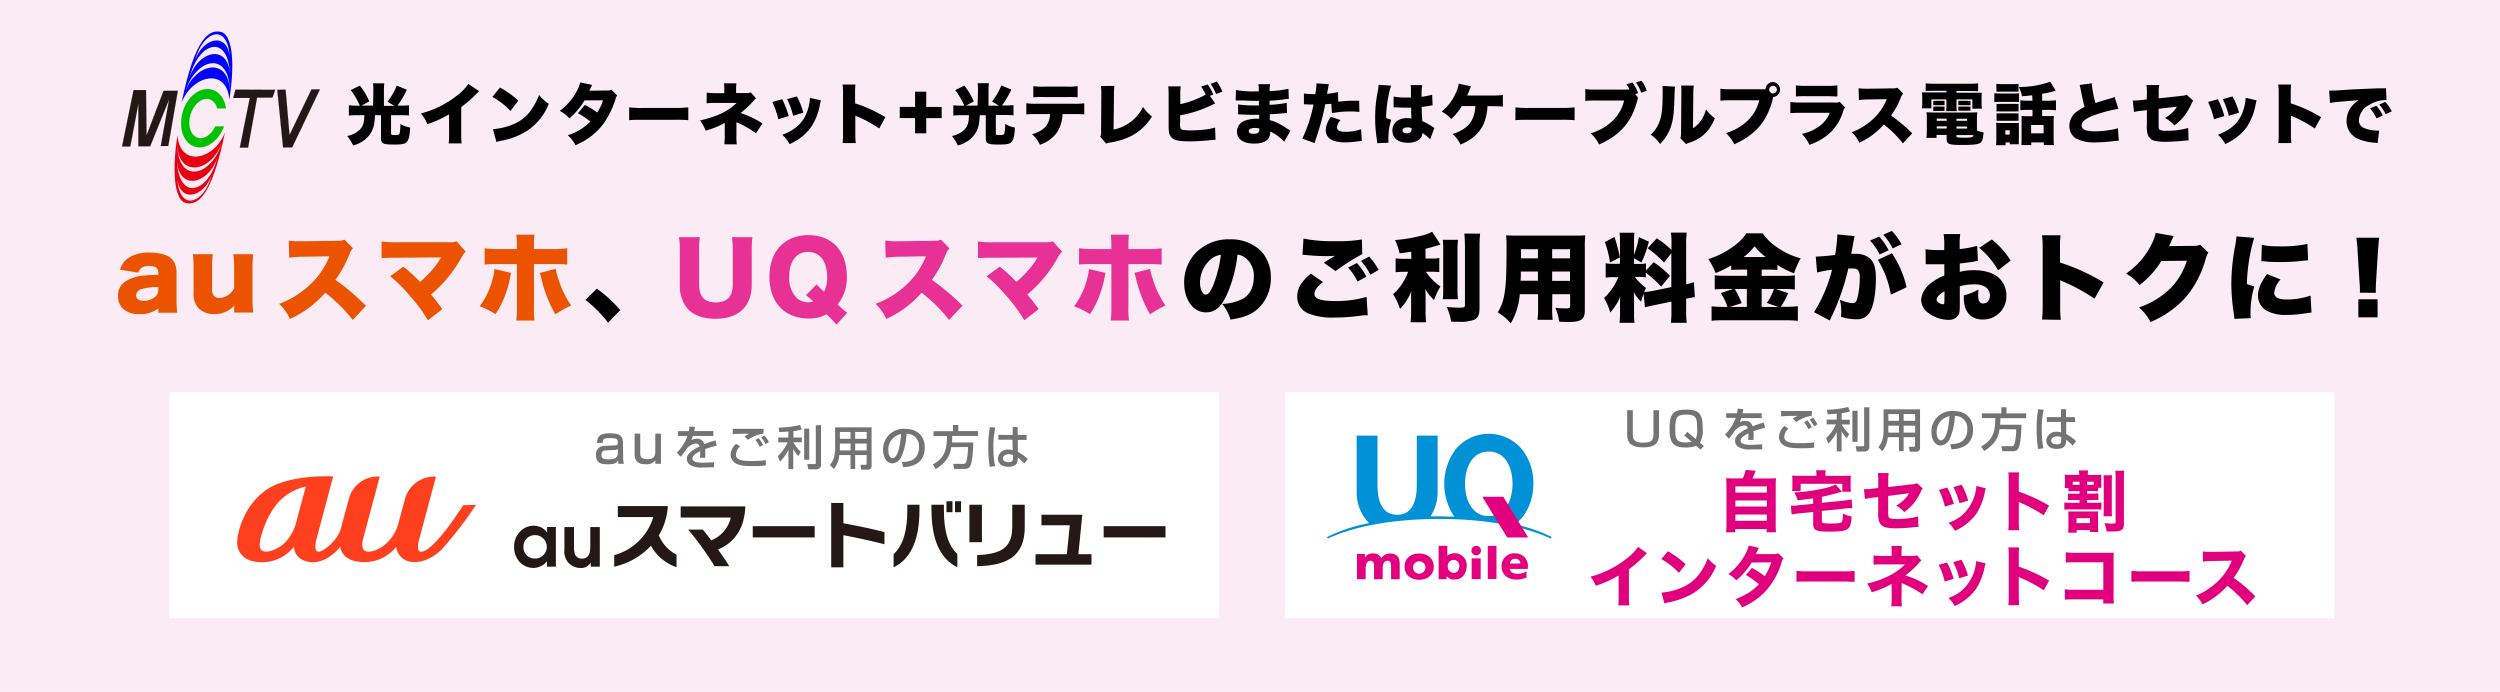 <svg xmlns="http://www.w3.org/2000/svg" viewBox="0 0 600 166.07"><defs><style>.cls-1{fill:#fbebf4;}.cls-2{fill:#fff;}.cls-3{fill:#ff401f;}.cls-4{fill:#231815;}.cls-5{fill:#737373;}.cls-6{fill:#0091d7;}.cls-7{fill:#e3007f;}.cls-8{fill:#eb5300;}.cls-9{fill:#e83194;}.cls-10{fill:#e0007e;}.cls-11{fill:blue;}.cls-12{fill:#e60012;}.cls-13{fill:#00c200;stroke:#00c200;}.cls-13,.cls-14{stroke-width:0.03px;}.cls-14{fill:#221815;stroke:#221815;}</style></defs><g id="レイヤー_1" data-name="レイヤー 1"><rect class="cls-1" width="600" height="166.07"/><rect class="cls-2" x="40.65" y="94.14" width="251.88" height="54.22"/><path class="cls-3" d="M111.19,121.24c-6.47,9.94-9.28,11.37-10.31,11.15s-.35-2.65-.35-2.65l4.1-15.36a7.31,7.31,0,0,0-7.47,5.46l-1.6,6c-1.21,4.15-4.75,6.54-7.16,6.56s-1.09-3.68-1.09-3.68l3.83-14.34a7.15,7.15,0,0,0-7.43,5.4l-1.93,7.16c-.67,2.62-4.26,5.66-5.45,5.46s-.37-3-.37-3l4-15.06s-10.47-.61-16,3.2-6.87,10.26-7,12a4.52,4.52,0,0,0,3.42,5.07,9.7,9.7,0,0,0,10.15-3.39s0,3.33,4.12,3.69c4,.34,7-3.66,7-3.66s.26,3.37,5,3.61a9.69,9.69,0,0,0,8.43-3.61,4.13,4.13,0,0,0,3.41,3.57c3.07.45,5.74-1.24,7.55-3a90.34,90.34,0,0,0,8.2-10.65ZM71,125.74a11.67,11.67,0,0,1-2.62,4.51c-1.3,1.31-4.11,2.7-5.47,1.9s.11-4.57.29-5.16,1.77-5,4.57-7.39a12.16,12.16,0,0,1,5.63-2.81S71.24,124.67,71,125.74Z"/><path class="cls-4" d="M131.26,136v-1.3h0a4.09,4.09,0,0,1-3.22,1.6,4.45,4.45,0,0,1-3.47-1.6,5.33,5.33,0,0,1-1.18-3.46,4.9,4.9,0,0,1,1.21-3.41,4.39,4.39,0,0,1,3.52-1.65,3.77,3.77,0,0,1,3.18,1.65v-1.35h2.11V136Zm-2.8-7.57a2.76,2.76,0,0,0-2.84,2.9,2.71,2.71,0,0,0,2.8,2.72,2.81,2.81,0,0,0,0-5.62"/><path class="cls-4" d="M141.78,136v-1h0a2.59,2.59,0,0,1-2.41,1.32,4,4,0,0,1-3-1.32,4.08,4.08,0,0,1-.91-3.13v-5.37h2.3v4.69a4.86,4.86,0,0,0,.27,1.94,1.78,1.78,0,0,0,1.64.94c1.72,0,2-1.54,2-2.88v-4.69h2.28V136Z"/><path class="cls-4" d="M156.21,131a17,17,0,0,1-8.8,5v-2.76a13.53,13.53,0,0,0,9.38-9.14h-8.51v-2.65h12a15.65,15.65,0,0,1-2.16,7.06,9.26,9.26,0,0,0,4.25,4.62v3a11.16,11.16,0,0,1-6.13-5.12"/><path class="cls-4" d="M172.34,131.88c1,1.43,2,2.85,2.67,4h-3.53a71.45,71.45,0,0,0-6.31-8.77h3.51c.63.74,1.32,1.63,2,2.57a7.71,7.71,0,0,0,4.71-5.47H163.36v-2.67h15.51v.22c-.29,5.5-2.91,8.59-6.53,10.11"/><rect class="cls-4" x="180.66" y="126.28" width="14.86" height="2.7"/><path class="cls-4" d="M202.41,128.44v7.72h-2.92V120.7h2.92v4.89c3.3.6,7,1.35,9.86,2.12v2.92c-3.05-.8-6.87-1.62-9.86-2.19"/><path class="cls-4" d="M214.47,136.12V133c2.56-2.38,3.28-6.24,3.28-10.58v-1.28h2.92v1.24c0,7.62-2.31,11.88-6.2,13.77m9.07-13.75v-1.26h3v1.32c0,4.3.7,8.14,3.22,10.5v3.19c-3.89-1.93-6.2-6.24-6.2-13.75m3.59-2.09h1.44v2.61h-1.44Zm2.05,0h1.45v2.61h-1.45Z"/><path class="cls-4" d="M232.66,121.13h3v9h-3Zm1.85,14.76v-2.64c5.53-.32,8.43-1.54,8.43-6.79v-5.33h3v5.35c0,6.85-4,9.26-11.42,9.41"/><polygon class="cls-4" points="248.53 135.52 248.53 133 256.04 133 256.75 126.07 249.95 126.07 249.95 123.53 259.75 123.53 258.81 133 261.95 133 261.95 135.52 248.53 135.52"/><rect class="cls-4" x="264.88" y="126.28" width="14.84" height="2.7"/><path class="cls-5" d="M149.56,109.77a4.74,4.74,0,0,0,.18,1.55h-1.3a3.25,3.25,0,0,1-.11-.82c-.39.69-.89.92-2.52.92-1.4,0-2.76-.21-2.76-2.14a2,2,0,0,1,2-2.27l2.56-.13c.34,0,.66,0,.66-.72,0-.88-.41-1-1.85-1s-1.78.16-1.78,1.14h-1.34c0-2,1.38-2.31,3-2.31,2.21,0,3.21.43,3.21,2.37Zm-1.28-2.06a.85.85,0,0,1-.68.28l-2.09.1c-1.14,0-1.15.66-1.15,1.15,0,.92.72,1,1.73,1,1.2,0,2.19-.21,2.19-1.55Z"/><path class="cls-5" d="M157.29,111.32l0-.84a2.61,2.61,0,0,1-2.28.94c-1.63,0-2.7-.57-2.7-2.44v-4.92h1.35v4.67c0,.59,0,1.47,1.75,1.47.9,0,1.86-.23,1.86-1.8v-4.34h1.36v7.26Z"/><path class="cls-5" d="M166.79,102.46a8.09,8.09,0,0,1-.18,1h4.6v1.16h-4.92a5,5,0,0,1-.39,1,2.88,2.88,0,0,1,1.31-.32,1.68,1.68,0,0,1,1.81,1.31,21.29,21.29,0,0,1,2.71-.91l.28,1.27a21.68,21.68,0,0,0-2.77.81,16,16,0,0,1,0,2.1H168a5.19,5.19,0,0,0,.05-.84c0-.32,0-.55,0-.75-.51.25-1.87.91-1.87,1.75s1.28,1,2.36,1c.15,0,1.29,0,2.83-.12v1.22c-.85,0-1.8.05-2.65.05a5.11,5.11,0,0,1-3.17-.64,1.85,1.85,0,0,1-.71-1.42c0-1.16,1.12-2,3.06-3a.82.82,0,0,0-.88-.68,3.35,3.35,0,0,0-2.35,1.41,16.63,16.63,0,0,1-1.31,1.77l-.92-1a10.27,10.27,0,0,0,2.55-4h-2.27v-1.16h2.59a6.45,6.45,0,0,0,.15-1.11Z"/><path class="cls-5" d="M177.63,107.15a2.76,2.76,0,0,0-1,2c0,1.47,2.17,1.49,3.86,1.49a24.41,24.41,0,0,0,3.31-.2l0,1.26a18.87,18.87,0,0,1-2.93.16c-2.23,0-3.18-.1-4.14-.57a2.45,2.45,0,0,1-1.38-2.12,3.84,3.84,0,0,1,1.32-2.67Zm5.6-3.12a9.76,9.76,0,0,0-3.73,1.52l-.82-.8a6.52,6.52,0,0,1,1.18-.66c-2.33,0-3.3.06-4,.1v-1.27h7.39Zm-.87,3.24a9.44,9.44,0,0,0-1.05-1.68l.77-.46a9.83,9.83,0,0,1,1.08,1.66Zm1.39-.68a9.45,9.45,0,0,0-1.06-1.6l.79-.47a7.57,7.57,0,0,1,1.06,1.59Z"/><path class="cls-5" d="M189.22,103.56c-.62.06-1.22.09-2.18.14l-.16-1.07A24.54,24.54,0,0,0,192,102l.43,1.06a10.83,10.83,0,0,1-2,.42V105h2v1.14H190.4a10.56,10.56,0,0,0,1.8,2.31l-.61,1a7.94,7.94,0,0,1-1.21-1.7v4.85h-1.16V108a11.22,11.22,0,0,1-2,2.79l-.54-1.3a10.74,10.74,0,0,0,2.35-3.33h-2.24V105h2.41Zm5-.7v7.47H193v-7.47Zm2.83-.84v9.5a1.1,1.1,0,0,1-1.21,1.12H194l-.25-1.26h1.69c.29,0,.35-.08.35-.31v-9Z"/><path class="cls-5" d="M208,109.21h-2.76v3.34h-1.12v-3.34h-2.68a6,6,0,0,1-1.34,3.36l-.92-1a4.5,4.5,0,0,0,.81-1.29,7,7,0,0,0,.44-2.33v-5.39h8.75v9.16a.88.88,0,0,1-1,1h-1.5l-.14-1.17h1.16a.23.23,0,0,0,.27-.26Zm-6.43-2.77v1.29c0,.07,0,.33,0,.37h2.56v-1.66Zm0-2.78v1.65h2.55v-1.65Zm3.67,0v1.65H208v-1.65Zm0,2.78v1.66H208v-1.66Z"/><path class="cls-5" d="M216.46,110.9c1.34-.05,4.1-.18,4.1-3.68a2.92,2.92,0,0,0-3-3.12,14.84,14.84,0,0,1-1.23,5.51,2.66,2.66,0,0,1-2.17,1.6c-1.48,0-2.22-1.7-2.22-3.28a4.91,4.91,0,0,1,5.27-5c3.75,0,4.73,2.57,4.73,4.43,0,4.48-4,4.69-5.18,4.75Zm-3.26-2.8c0,1.22.47,1.86,1,1.86,1.51,0,1.95-4.22,2.06-5.8A3.8,3.8,0,0,0,213.2,108.1Z"/><path class="cls-5" d="M228.29,107.32c-.22,1.39-.57,3.29-3.7,5.25l-.72-1.09c2.59-1.47,3.38-3.06,3.41-6.83h-3.23v-1.16h4.67V102H230v1.46h4.72v1.16h-6.19c0,.39,0,.84-.06,1.57h5.11c0,1.06-.11,4.28-.66,5.51-.29.62-.61.84-1.46.84H229l-.23-1.21h2.46c.21,0,.5,0,.7-.6a13.91,13.91,0,0,0,.39-3.44Z"/><path class="cls-5" d="M238.88,102.64a20.06,20.06,0,0,0-.46,4.72,23.56,23.56,0,0,0,.39,4.51l-1.27.17a29.41,29.41,0,0,1-.35-4.78,25.38,25.38,0,0,1,.38-4.77Zm4.16,1.75v-1.9h1.2v1.9h2.15v1.17h-2.11l0,2.9a10.37,10.37,0,0,1,2.38,1.7l-.83,1.08a11.25,11.25,0,0,0-1.56-1.43c0,.91-.07,2.21-2.24,2.21-2.43,0-2.53-1.69-2.53-2a2.3,2.3,0,0,1,2.54-2.11,3.91,3.91,0,0,1,1,.13l-.05-2.5h-3.38v-1.17Zm.08,4.82a2.29,2.29,0,0,0-1-.2c-.86,0-1.42.41-1.42,1,0,.18.08.91,1.31.91,1.06,0,1.09-.46,1.09-.94Z"/><rect class="cls-2" x="308.39" y="94.14" width="251.88" height="54.22"/><path class="cls-5" d="M391.87,98.44v5.8c0,1.29.4,2,2.49,2s2.47-.69,2.47-2v-5.8h1.33v5.94c0,1.88-.91,3-3.83,3-2.75,0-3.8-1.06-3.8-3V98.44Z"/><path class="cls-5" d="M407.1,107a7,7,0,0,1-2.64.4c-3.31,0-3.76-1.69-3.76-4.56,0-3.82,1.07-4.53,4.13-4.53,3.25,0,3.83,1.44,3.82,4.53a5.91,5.91,0,0,1-.66,3.4l.93.81-.79.85Zm-2.88-2.5.75-.84,2,1.7a5.24,5.24,0,0,0,.34-2.45c0-2.36-.1-3.4-2.5-3.4s-2.75.61-2.75,3.33c0,2.23.09,3.34,2.45,3.34a8.35,8.35,0,0,0,1.49-.14Z"/><path class="cls-5" d="M418.39,98.18a8.09,8.09,0,0,1-.18,1h4.6v1.16h-4.92a6.33,6.33,0,0,1-.39,1,2.76,2.76,0,0,1,1.31-.33,1.69,1.69,0,0,1,1.81,1.31,20.78,20.78,0,0,1,2.71-.91l.28,1.27a21.68,21.68,0,0,0-2.77.81,16,16,0,0,1,0,2.1h-1.27a5.19,5.19,0,0,0,.05-.84c0-.32,0-.55,0-.75-.51.25-1.87.91-1.87,1.75s1.28,1,2.36,1c.15,0,1.29,0,2.82-.12v1.22c-.84,0-1.79,0-2.64,0a5.11,5.11,0,0,1-3.17-.64,1.85,1.85,0,0,1-.71-1.42c0-1.16,1.12-2,3.06-3a.82.82,0,0,0-.88-.68,3.35,3.35,0,0,0-2.35,1.41,16.63,16.63,0,0,1-1.31,1.77l-.93-1a10.29,10.29,0,0,0,2.56-4h-2.27V99.18h2.59a7.64,7.64,0,0,0,.15-1.11Z"/><path class="cls-5" d="M429.23,102.87a2.76,2.76,0,0,0-1,2c0,1.47,2.17,1.49,3.86,1.49a24.41,24.41,0,0,0,3.31-.2l0,1.26a18.87,18.87,0,0,1-2.93.16c-2.23,0-3.19-.1-4.15-.57a2.44,2.44,0,0,1-1.37-2.12,3.84,3.84,0,0,1,1.32-2.67Zm5.6-3.12a9.8,9.8,0,0,0-3.74,1.52l-.81-.8a6.52,6.52,0,0,1,1.18-.66c-2.33,0-3.3.06-4,.11V98.64h7.39ZM434,103a9.39,9.39,0,0,0-1-1.67l.77-.47a9,9,0,0,1,1.07,1.66Zm1.39-.68a9.45,9.45,0,0,0-1.06-1.6l.79-.47a7.57,7.57,0,0,1,1.06,1.59Z"/><path class="cls-5" d="M440.82,99.28c-.63.06-1.22.09-2.18.14l-.16-1.07a24.54,24.54,0,0,0,5.09-.67l.43,1.06a10.83,10.83,0,0,1-2,.42v1.57h1.95v1.14H442a10.25,10.25,0,0,0,1.8,2.31l-.61,1a7.94,7.94,0,0,1-1.21-1.7v4.85h-1.16v-4.65a11.22,11.22,0,0,1-2,2.79l-.54-1.3a10.74,10.74,0,0,0,2.35-3.33h-2.24v-1.14h2.41Zm5-.7v7.47h-1.24V98.58Zm2.82-.84v9.5a1.09,1.09,0,0,1-1.2,1.12h-1.83l-.25-1.26h1.69c.28,0,.35-.08.35-.31V97.74Z"/><path class="cls-5" d="M459.63,104.93h-2.76v3.34h-1.12v-3.34h-2.68a6,6,0,0,1-1.34,3.36l-.92-1a4.5,4.5,0,0,0,.81-1.29,7.3,7.3,0,0,0,.44-2.33V98.24h8.75v9.16a.88.88,0,0,1-1,1h-1.5l-.14-1.17h1.16a.23.23,0,0,0,.27-.26Zm-6.43-2.77v1.29c0,.07,0,.33,0,.37h2.56v-1.66Zm0-2.78V101h2.55V99.38Zm3.67,0V101h2.76V99.38Zm0,2.78v1.66h2.76v-1.66Z"/><path class="cls-5" d="M468.06,106.62c1.34-.05,4.1-.18,4.1-3.68a2.92,2.92,0,0,0-3-3.12,14.93,14.93,0,0,1-1.23,5.52,2.65,2.65,0,0,1-2.17,1.59c-1.48,0-2.22-1.7-2.22-3.28a4.91,4.91,0,0,1,5.27-5c3.75,0,4.73,2.57,4.73,4.43,0,4.48-4,4.69-5.18,4.75Zm-3.26-2.8c0,1.22.47,1.87,1,1.87,1.52,0,2-4.23,2.07-5.81A3.8,3.8,0,0,0,464.8,103.82Z"/><path class="cls-5" d="M479.89,103c-.23,1.39-.57,3.29-3.7,5.25l-.73-1.09c2.6-1.47,3.39-3.06,3.41-6.83h-3.22V99.21h4.67V97.75h1.24v1.46h4.72v1.16h-6.19c0,.39,0,.84-.06,1.57h5.11c0,1.06-.11,4.28-.66,5.51-.29.62-.61.84-1.46.84h-2.45l-.23-1.2h2.46c.21,0,.5,0,.7-.61a13.91,13.91,0,0,0,.39-3.44Z"/><path class="cls-5" d="M490.48,98.36a20.06,20.06,0,0,0-.46,4.72,23.56,23.56,0,0,0,.39,4.51l-1.27.17a29.41,29.41,0,0,1-.35-4.78,25.38,25.38,0,0,1,.38-4.77Zm4.16,1.75v-1.9h1.2v1.9H498v1.17h-2.11l0,2.9a10.07,10.07,0,0,1,2.37,1.7l-.82,1.08a11.25,11.25,0,0,0-1.56-1.43c0,.91-.07,2.21-2.25,2.21-2.42,0-2.52-1.69-2.52-2a2.3,2.3,0,0,1,2.54-2.11,3.91,3.91,0,0,1,1,.13l-.05-2.5h-3.38v-1.17Zm.07,4.82a2.2,2.2,0,0,0-1-.2c-.87,0-1.42.41-1.42,1,0,.18.08.91,1.31.91,1.06,0,1.08-.46,1.08-.94Z"/><path class="cls-6" d="M372.33,128.84a37.33,37.33,0,0,0-8.76-3c2.61-1.85,4.44-5.5,4.44-9.74a13,13,0,0,0-2.85-8.4,10.38,10.38,0,0,0-15.7,0,13.94,13.94,0,0,0-.41,16.3c-1.19,0-2.31-.08-3.57-.08-.75,0-1.41,0-2.14,0a10.81,10.81,0,0,0,1.69-6V104.55h-5V116.3c0,4.81-1.59,7.25-4.71,7.25s-4.72-2.44-4.72-7.25V104.55h-5V118a10.5,10.5,0,0,0,2.7,7.24,3,3,0,0,0,.31.31,37.85,37.85,0,0,0-10.05,3.31c-.07,0-.08.14,0,.24s.14.15.21.12c6.07-2.82,15.19-4.67,26.67-4.67s20.59,1.85,26.66,4.67c.07,0,.16,0,.21-.12s0-.2,0-.24m-15-5c-4.21,0-5.7-4.17-5.7-7.74s1.49-7.74,5.7-7.74,5.7,4.17,5.7,7.74-1.49,7.74-5.7,7.74"/><polygon class="cls-7" points="366.77 128.99 361.73 128.99 355.76 119.24 360.8 119.24 366.77 128.99"/><path class="cls-7" d="M364.72,136.55h1.92a3,3,0,0,0,.06-.61,3,3,0,0,0-3.09-3.14h0a3,3,0,0,0-3.22,3.14c0,2,1.52,3.15,3.5,3.15a6.09,6.09,0,0,0,2.47-.48v-1.5a4.12,4.12,0,0,1-2.1.6c-1,0-1.78-.33-1.89-1.16h2.35Zm-2.34-1.3a1.19,1.19,0,0,1,1.25-1.14,1.13,1.13,0,0,1,1.25,1.14Z"/><path class="cls-7" d="M337.1,136c0-2,1.51-3.15,3.5-3.15s3.5,1.15,3.5,3.15-1.52,3.14-3.5,3.14-3.5-1.15-3.5-3.14m5,0a1.49,1.49,0,1,0-1.47,1.69,1.53,1.53,0,0,0,1.47-1.69"/><rect class="cls-7" x="357.07" y="131.01" width="2.08" height="7.94"/><path class="cls-7" d="M354.28,131a1.14,1.14,0,1,1-1.13,1.13,1.14,1.14,0,0,1,1.13-1.13m-1.08,8h2.16v-5H353.2Z"/><path class="cls-7" d="M345.27,131h2.09v2.38h0a2.77,2.77,0,0,1,1.84-.61,2.87,2.87,0,0,1,2.81,3.05c0,1.78-1,3.26-2.92,3.26a2,2,0,0,1-1.9-.89h0V139h-1.92Zm3.59,3.38a1.43,1.43,0,0,0-1.39,1.57,1.46,1.46,0,0,0,1.39,1.54c.85,0,1.37-.66,1.37-1.62a1.37,1.37,0,0,0-1.37-1.49"/><path class="cls-7" d="M325.68,132.94h1.9v.9h0a2,2,0,0,1,2-1A1.9,1.9,0,0,1,331.5,134a2.37,2.37,0,0,1,2.14-1.15c1.73,0,2.29,1,2.29,2.61V139h-2.07v-3.23c0-.68-.25-1.19-.83-1.19-.74,0-1.18.59-1.18,1.88V139h-2.08v-3.23c0-.68-.24-1.19-.83-1.19-.74,0-1.18.59-1.18,1.88V139h-2.08Z"/></g><g id="レイヤー_2" data-name="レイヤー 2"><path class="cls-8" d="M38,65.44c0-1.11-.67-1.61-2.19-1.61s-2.25.48-2.6,1.61l-4.39-.72a5,5,0,0,1,1.93-2.78A8.89,8.89,0,0,1,36,60.63a10,10,0,0,1,4.25.8c1.47.81,2.12,2.07,2.12,4.14v6.21a25.85,25.85,0,0,0,.16,3.27H38V74a6.68,6.68,0,0,1-4.46,1.38,5.58,5.58,0,0,1-4-1.27A4.11,4.11,0,0,1,28.33,71,3.88,3.88,0,0,1,30,67.62a9.52,9.52,0,0,1,4.78-1.49C35.69,66,36.38,66,38,66Zm0,3.47a13.39,13.39,0,0,0-4,.46,1.69,1.69,0,0,0-1.33,1.52c0,.82.69,1.31,1.88,1.31a4.26,4.26,0,0,0,2.6-.88A2.31,2.31,0,0,0,38,69.55Z"/><path class="cls-8" d="M60.78,61a27.06,27.06,0,0,0-.18,3.45v7.11A23.62,23.62,0,0,0,60.78,75H56.21V74c0-.12,0-.46,0-.63a6.28,6.28,0,0,1-4.78,2,5,5,0,0,1-3.66-1.29,4.94,4.94,0,0,1-1.31-3.86V64.47A30.78,30.78,0,0,0,46.3,61h4.78a25.71,25.71,0,0,0-.18,3.45v4.71a2.67,2.67,0,0,0,.36,1.73,1.81,1.81,0,0,0,1.5.64,4.33,4.33,0,0,0,3.45-2.37V64.47A27.51,27.51,0,0,0,56,61Z"/><path class="cls-8" d="M84.66,76.78a37.09,37.09,0,0,0-6.6-6.53,24.75,24.75,0,0,1-8.47,6.3A11.84,11.84,0,0,0,67,72.92a21.66,21.66,0,0,0,7.45-4.64,18.51,18.51,0,0,0,4.62-6.77l-6,.1a25.93,25.93,0,0,0-3.65.23l-.12-4.1a16.4,16.4,0,0,0,2.42.16l1.28,0,7.87-.11a4.31,4.31,0,0,0,1.84-.26l2,2.07a3.85,3.85,0,0,0-.83,1.36,27.3,27.3,0,0,1-3.38,6.21,53.32,53.32,0,0,1,7.32,6.23Z"/><path class="cls-8" d="M95.31,61.86c-1.91,0-2.72,0-3.73.11v-4a28.78,28.78,0,0,0,3.8.18l12.6,0a4.46,4.46,0,0,0,1.59-.23l2.2,2.48a5.77,5.77,0,0,0-1.06,1.47,30.71,30.71,0,0,1-7.28,8.81c1,1.17,1.63,2,2.73,3.5l-3.45,2.69a38.86,38.86,0,0,0-4.44-6,34.5,34.5,0,0,0-4.62-4.57L96.8,64a34.28,34.28,0,0,1,4,3.66A25.5,25.5,0,0,0,104.37,64a16.52,16.52,0,0,0,1.47-2.23Z"/><path class="cls-8" d="M122.65,65.49c-.06.28-.18.88-.36,1.82a27.44,27.44,0,0,1-1.38,4.39,20.66,20.66,0,0,1-2,3.7,17.55,17.55,0,0,0-3.8-1.88,18.58,18.58,0,0,0,3.09-6.46,12.62,12.62,0,0,0,.48-2.49Zm1.41-6.62a18,18,0,0,0-.14-2.55h4.35a26,26,0,0,0-.12,2.6v.85h4.37a23.34,23.34,0,0,0,3.61-.19v3.91a34.56,34.56,0,0,0-3.54-.11h-4.44V73.52a22.61,22.61,0,0,0,.14,3.4H123.9a23.15,23.15,0,0,0,.16-3.45V63.38h-4.28a29.54,29.54,0,0,0-3.47.11V59.58a22.51,22.51,0,0,0,3.49.19h4.26Zm9.29,5.66a23.53,23.53,0,0,0,.85,3,22.5,22.5,0,0,0,2.87,5.79,28.87,28.87,0,0,0-3.79,2.12,31.8,31.8,0,0,1-3.4-8.81,8.43,8.43,0,0,0-.35-1.13Z"/><path d="M143.24,69.29a29.1,29.1,0,0,1,5.61,5.15l-2.92,3a29.56,29.56,0,0,0-5.43-5.47Z"/><path class="cls-9" d="M180.59,56.92a22.54,22.54,0,0,0-.18,3.47V68.3c0,5.24-3.16,8.21-8.7,8.21-2.85,0-5.17-.81-6.55-2.26a8.45,8.45,0,0,1-2-6V60.39a22,22,0,0,0-.19-3.47h5a21.2,21.2,0,0,0-.18,3.47V68.3c0,2.9,1.31,4.28,4,4.28s4.07-1.38,4.07-4.28V60.39a22.14,22.14,0,0,0-.19-3.47Z"/><path class="cls-9" d="M200.76,77.91a28.68,28.68,0,0,0-2.41-2.48,8.3,8.3,0,0,1-4.35,1c-5.7,0-9.34-3.9-9.34-10s3.66-10,9.36-10,9.22,3.86,9.22,9.91a10.1,10.1,0,0,1-2.2,6.72l.82.8c.49.44,1,.85,1.47,1.22ZM196,68.25A17.92,17.92,0,0,0,197.77,70a6.9,6.9,0,0,0,.74-3.54c0-3.75-1.73-6-4.56-6s-4.53,2.25-4.53,5.91a6.93,6.93,0,0,0,1.64,5A4,4,0,0,0,194,72.55a3.47,3.47,0,0,0,1.2-.2c-.71-.65-1.13-1-1.77-1.52Z"/><path class="cls-9" d="M227.78,76.78a36.76,36.76,0,0,0-6.6-6.53,24.7,24.7,0,0,1-8.46,6.3,12,12,0,0,0-2.57-3.63,21.75,21.75,0,0,0,7.45-4.64,18.51,18.51,0,0,0,4.62-6.77l-6,.1a26.11,26.11,0,0,0-3.66.23l-.11-4.1a16.35,16.35,0,0,0,2.41.16l1.29,0,7.87-.11a4.34,4.34,0,0,0,1.84-.26l2,2.07a3.71,3.71,0,0,0-.83,1.36,27.3,27.3,0,0,1-3.38,6.21A53.33,53.33,0,0,1,231,73.38Z"/><path class="cls-9" d="M238.44,61.86c-1.91,0-2.72,0-3.73.11v-4a28.71,28.71,0,0,0,3.79.18l12.61,0a4.36,4.36,0,0,0,1.58-.23l2.21,2.48a5.53,5.53,0,0,0-1.06,1.47,30.74,30.74,0,0,1-7.29,8.81c1,1.17,1.64,2,2.74,3.5l-3.45,2.69a38.86,38.86,0,0,0-4.44-6,34.5,34.5,0,0,0-4.62-4.57L239.93,64a34.28,34.28,0,0,1,4,3.66A25.5,25.5,0,0,0,247.5,64,16.52,16.52,0,0,0,249,61.81Z"/><path class="cls-9" d="M265.32,65.49c-.07.28-.18.88-.36,1.82a27.44,27.44,0,0,1-1.38,4.39,20.66,20.66,0,0,1-2,3.7,17.55,17.55,0,0,0-3.8-1.88,18.58,18.58,0,0,0,3.09-6.46,12.62,12.62,0,0,0,.48-2.49Zm1.41-6.62a18,18,0,0,0-.14-2.55h4.34c-.06.69-.11,1.56-.11,2.6v.85h4.37a23.34,23.34,0,0,0,3.61-.19v3.91a34.56,34.56,0,0,0-3.54-.11h-4.44V73.52a22.61,22.61,0,0,0,.14,3.4h-4.39a23.15,23.15,0,0,0,.16-3.45V63.38h-4.28a29.54,29.54,0,0,0-3.47.11V59.58a22.51,22.51,0,0,0,3.49.19h4.26ZM276,64.53a23.53,23.53,0,0,0,.85,3,22.18,22.18,0,0,0,2.87,5.79A28.87,28.87,0,0,0,276,75.43a32.12,32.12,0,0,1-3.41-8.81,7.44,7.44,0,0,0-.34-1.13Z"/><path d="M294.44,70.74c-1.33,2.94-2.87,4.23-5,4.23-3.08,0-5.24-3-5.24-7.15a10.21,10.21,0,0,1,2.65-7,11,11,0,0,1,8.32-3.38,10.29,10.29,0,0,1,7.5,2.83A9.13,9.13,0,0,1,305,66.64a9.9,9.9,0,0,1-3.06,7.43c-1.56,1.4-3.38,2.14-6.6,2.64a11.43,11.43,0,0,0-2-3.77,12.06,12.06,0,0,0,4.83-1.17c1.77-.94,2.75-2.87,2.75-5.33a5.38,5.38,0,0,0-2-4.53A3.87,3.87,0,0,0,297,61.1,32.44,32.44,0,0,1,294.44,70.74Zm-3.95-8.42A7.44,7.44,0,0,0,288,67.79c0,1.63.62,2.92,1.42,2.92.58,0,1.18-.8,1.87-2.55a30,30,0,0,0,1.72-7A4.52,4.52,0,0,0,290.49,62.32Z"/><path d="M317.53,67.7c-1.35,1-2.07,2-2.07,2.83,0,1.19,1.5,1.72,5,1.72a25.4,25.4,0,0,0,7.52-1l.28,4.41c-.44,0-.58,0-.92,0l-.71.09-.65.09a44.52,44.52,0,0,1-5.72.37,15.44,15.44,0,0,1-5.84-.83,4.31,4.31,0,0,1-3.09-4.16c0-2,1-3.73,3.29-5.54Zm-4.69-10.44a35.28,35.28,0,0,0,7.61.62,34.26,34.26,0,0,0,6.4-.41l.09,3.52a49.57,49.57,0,0,0-6.4,4.07l-2.82-2,1.12-.73.76-.46.35-.21.23-.12.27-.16a16.67,16.67,0,0,1-1.88.09,49,49,0,0,1-5.18-.27l-.8-.07Zm12.81,5.86a14.88,14.88,0,0,1,2.28,3.29l-2.12,1.15a14.37,14.37,0,0,0-2.28-3.35Zm2.94-1.54a16.12,16.12,0,0,1,2.3,3.2l-2,1.13a15.91,15.91,0,0,0-2.26-3.29Z"/><path d="M338.67,60.41c-1.17.18-1.61.25-2.78.39a15.93,15.93,0,0,0-1.06-3.19,35.5,35.5,0,0,0,6.09-1,9.55,9.55,0,0,0,2.79-1l2,3.06-.53.18c-.9.3-2.07.62-3.06.85v2.35h1.43a10.59,10.59,0,0,0,1.88-.12v3.38a15.67,15.67,0,0,0-1.95-.09h-1.24a12.48,12.48,0,0,0,3.47,3.54A18.24,18.24,0,0,0,344.17,72a10.45,10.45,0,0,1-2.1-2.64c.05.53.07,1.15.07,1.88v3.11a22,22,0,0,0,.14,3h-3.75a25.1,25.1,0,0,0,.14-3V71.66a16.21,16.21,0,0,1,.05-1.8A12,12,0,0,1,336,74.12a16.05,16.05,0,0,0-1.66-3.52,10.63,10.63,0,0,0,2.19-2.55,12.76,12.76,0,0,0,1.42-2.81h-1a13,13,0,0,0-2,.11V62a13.35,13.35,0,0,0,2.09.12h1.7Zm11.25-2.85a23,23,0,0,0-.12,2.94V69a20.16,20.16,0,0,0,.12,2.81h-3.66a18.82,18.82,0,0,0,.11-2.72V60.5c0-1.35,0-2.11-.11-2.94Zm5.31-1.5a27.8,27.8,0,0,0-.14,3.36V73.91c0,1.49-.37,2.39-1.2,2.8a9.63,9.63,0,0,1-4,.51c-.4,0-.76,0-1.59,0a15.7,15.7,0,0,0-1.08-3.56,28.89,28.89,0,0,0,3.15.18c1,0,1.22-.11,1.22-.69V59.42c0-1.08-.05-2.18-.14-3.36Z"/><path d="M372.52,73.82a23.31,23.31,0,0,0,.12,2.94H369a21.84,21.84,0,0,0,.14-2.92V70.6h-4.39a16.21,16.21,0,0,1-2.17,7,12.05,12.05,0,0,0-3.12-2.63c1.75-2.92,2.11-5.54,2.11-15.36,0-1.35,0-2.27-.11-3.15.85.07,1.42.09,2.73.09h13.41c1.43,0,2.12,0,2.87-.09a24.38,24.38,0,0,0-.11,3v15c0,2.14-.87,2.8-3.66,2.8-.78,0-1.61,0-2.5-.06a11.55,11.55,0,0,0-.92-3.32c1,.1,1.91.14,2.55.14.83,0,1-.09,1-.5V70.6h-4.28ZM365,65.17c0,.94,0,1.2-.06,2.21h4.16V65.17Zm4.1-5.36h-4.05V62h4.05ZM376.8,62V59.81h-4.28V62Zm-4.28,5.41h4.28V65.17h-4.28Z"/><path d="M394.47,70.48c-.26.69-.37,1.06-.62,1.91a10.19,10.19,0,0,1-1.75-2.25,17.69,17.69,0,0,1,.07,1.79v3.31a14.44,14.44,0,0,0,.11,2.23h-3.61a15.16,15.16,0,0,0,.14-2.32V73.08c0-.83,0-1.33.05-1.88A13.57,13.57,0,0,1,386.47,75a15.36,15.36,0,0,0-1.5-3.48,13.87,13.87,0,0,0,3.43-5h-.88a13.44,13.44,0,0,0-2.16.11V63.19a11,11,0,0,0,2.14.12h1.29V57.86a15.82,15.82,0,0,0-.09-2h3.56a14.83,14.83,0,0,0-.09,2v3.33a24.8,24.8,0,0,0,1.17-4.28L395.73,58a26.35,26.35,0,0,1-1.79,5L392.17,62v1.34h1.08a7.84,7.84,0,0,0,1.79-.12v1.7l1.84-2a24.56,24.56,0,0,1,3.91,3.27l-2.11,2.59A25.7,25.7,0,0,0,395,65.47v1.1a10.74,10.74,0,0,0-1.88-.11h-.76a11.86,11.86,0,0,0,2.69,2.64l-.46,1a18.76,18.76,0,0,0,2.09-.28l4.44-.92V60.76L399.37,63a25,25,0,0,0-3.94-3.4l2.19-2.41a22.66,22.66,0,0,1,3.54,2.8V58.73a18,18,0,0,0-.14-2.9h3.8a18,18,0,0,0-.14,2.9v9.5a15.89,15.89,0,0,0,1.86-.51l.23,3.59c-.53.07-1.13.16-2.09.37v2.87a18.38,18.38,0,0,0,.14,2.92H401a18.67,18.67,0,0,0,.14-2.94V72.39l-4.12.85a22.3,22.3,0,0,0-2.23.53Zm-7-13.61a34,34,0,0,1,1.29,4.92L386.4,63a24.11,24.11,0,0,0-1.24-4.9Z"/><path d="M417.86,64.71c-.9,0-1.59,0-2.37.09V63.7a25.05,25.05,0,0,1-3.75,1.84A17.23,17.23,0,0,0,410,62.16,19.46,19.46,0,0,0,416.2,59a11.3,11.3,0,0,0,2.92-3h3.94A12,12,0,0,0,426,59a17.72,17.72,0,0,0,6.17,3,17.79,17.79,0,0,0-1.59,3.61,25.45,25.45,0,0,1-4-2V64.8a22.68,22.68,0,0,0-2.39-.09H422.8v1.5h5.25a21.82,21.82,0,0,0,2.71-.12v3.4a21,21,0,0,0-2.76-.13h-1.82l3,1a26.14,26.14,0,0,1-1.77,3.27h1.2a24.3,24.3,0,0,0,2.87-.14V77c-.87-.09-1.93-.14-3-.14H413.9c-1.21,0-2.2,0-3.12.14V73.52a29.48,29.48,0,0,0,3.1.14h.71A13.36,13.36,0,0,0,413,70.34l3-1h-1.7a24.09,24.09,0,0,0-2.76.13v-3.4a21.15,21.15,0,0,0,2.78.12h5v-1.5Zm1.38,4.65h-2.9a19.63,19.63,0,0,1,1.66,3.4l-2.88.9h4.12Zm4.55-7.66a14.51,14.51,0,0,1-2.69-2.6,14.18,14.18,0,0,1-2.64,2.6Zm3.06,12-2.81-1a12.36,12.36,0,0,0,1.71-3.35H422.8v4.3Z"/><path d="M435.78,61.58a.59.59,0,0,0,.2,0c.74,0,2.93-.19,4.44-.39a35.87,35.87,0,0,0,.53-4.53v-.4l4.16.4a2.12,2.12,0,0,0-.13.55,2.63,2.63,0,0,0-.07.41l-.16.83c-.21,1.17-.37,2.11-.44,2.48a8.79,8.79,0,0,1,1,0,5.06,5.06,0,0,1,3.26.92c1.18.94,1.64,2.34,1.64,4.94,0,3.59-.53,6.55-1.45,8.16a3.84,3.84,0,0,1-1.47,1.36,4.36,4.36,0,0,1-1.8.32,12.82,12.82,0,0,1-3.65-.6,11.9,11.9,0,0,0,.06-1.33,11.07,11.07,0,0,0-.34-2.76,9.89,9.89,0,0,0,3.15.83c.48,0,.78-.3,1-1a19.85,19.85,0,0,0,.63-5.1,2.65,2.65,0,0,0-.44-1.84c-.25-.3-.58-.39-1.38-.39a7.64,7.64,0,0,0-.92,0,54.78,54.78,0,0,1-4.07,11.63c-.18.44-.23.51-.37.85l-3.79-2a35.23,35.23,0,0,0,4.32-10.19,30.32,30.32,0,0,0-3.59.67ZM451,56.78a14.65,14.65,0,0,1,2.28,3.29l-2.18,1a14.68,14.68,0,0,0-2.28-3.35Zm3.06,4a24.05,24.05,0,0,1,3.52,8.16l-3.77,1.79a23.25,23.25,0,0,0-3.13-8.37Zm0-5.36a16,16,0,0,1,2.3,3.19l-2.11,1a15.53,15.53,0,0,0-2.26-3.29Z"/><path d="M474.69,62.64c-.34,0-.41,0-.87.14-.9.16-2.35.34-3.48.46v2a13.46,13.46,0,0,1,3.36-.39c2.83,0,4.95.71,6.28,2.09A5.78,5.78,0,0,1,481.54,71a5.57,5.57,0,0,1-5.72,5.68c-2.85,0-4.51-1.9-4.51-5.22v-.57a13.66,13.66,0,0,0,3.5-1.4c0,.48-.05.73-.05,1.22a3.92,3.92,0,0,0,.18,1.44,1.08,1.08,0,0,0,1,.69c1,0,1.65-.8,1.65-2a2.47,2.47,0,0,0-1.13-2,5.12,5.12,0,0,0-2.73-.59,12.4,12.4,0,0,0-3.38.45l0,4.08v.59c0,1.41-.09,1.91-.44,2.39a2.74,2.74,0,0,1-2.34,1,8.22,8.22,0,0,1-5-1.82,4,4,0,0,1-1.49-3,5.43,5.43,0,0,1,2.14-3.82,12.07,12.07,0,0,1,3.42-2V63.42l-1.75,0-2.23,0a3.46,3.46,0,0,0-.48,0l-.05-3.61a18.35,18.35,0,0,0,3.15.2h.88l.46,0v-.74a16.68,16.68,0,0,0-.16-3.1h4a17.46,17.46,0,0,0-.14,2.87v.74a25.55,25.55,0,0,0,4.21-.78Zm-8,7.29c-1.08.51-1.91,1.4-1.91,2,0,.27.16.5.51.73a2.23,2.23,0,0,0,1,.37c.3,0,.37-.16.37-.92Zm12.86-5.06a20.33,20.33,0,0,0-4.53-5.4l3-2a19.49,19.49,0,0,1,4.53,5.08Z"/><path d="M490.1,76.69a33.17,33.17,0,0,0,.14-3.52V59.79a21.46,21.46,0,0,0-.16-3.33h4.44a29.68,29.68,0,0,0-.12,3.35V63a48.94,48.94,0,0,1,10.47,4.79l-2.19,3.91a42.27,42.27,0,0,0-7.24-4,5.2,5.2,0,0,1-1-.46v6a34.25,34.25,0,0,0,.14,3.52Z"/><path d="M521.68,56.66a3.51,3.51,0,0,0-.28.58c0,.07-.09.2-.16.34l-.2.49c-.3.66-.3.66-.46,1l5.77-.07a3.81,3.81,0,0,0,1.7-.25L530,60.62a5.49,5.49,0,0,0-.67,1.63,24.33,24.33,0,0,1-4.76,9.11,23.81,23.81,0,0,1-8.46,5.93,10.68,10.68,0,0,0-2.76-3.5A19.93,19.93,0,0,0,521,69.1a16.09,16.09,0,0,0,3.84-6.53l-6.12.07a21.31,21.31,0,0,1-5.22,5.77,11.38,11.38,0,0,0-3.26-2.76,18,18,0,0,0,6.11-7,8.6,8.6,0,0,0,1-2.76Z"/><path d="M541,57.08a43,43,0,0,0-1.75,11.1l1.77.6a22.62,22.62,0,0,0-.9,6.44,6.4,6.4,0,0,0,.07,1.13l-3.95.18a11.26,11.26,0,0,0-.12-1.22,48.17,48.17,0,0,1-.6-7.26,49.61,49.61,0,0,1,.88-8.86,18.57,18.57,0,0,0,.34-2.46Zm6.34,10a5.62,5.62,0,0,0-1.54,3.17c0,1.06,1,1.63,3,1.63a17.13,17.13,0,0,0,5.73-.94l.23,4.07c-.6.07-.6.07-2,.27a27.3,27.3,0,0,1-4,.3,9.48,9.48,0,0,1-4.76-1A4.28,4.28,0,0,1,541.9,71a7.24,7.24,0,0,1,1.1-3.59c.32-.52.46-.75,1.08-1.65Zm-4.51-8.31a19.24,19.24,0,0,0,4.1.35,29.78,29.78,0,0,0,6.85-.58l.16,3.94c-.2,0-.44,0-1.7.16-1.59.16-3.27.25-4.85.25-1.4,0-2.55,0-4-.18-.18,0-.34,0-.66,0Z"/><path d="M566.37,70.25a7.75,7.75,0,0,0,0-1c0-.44,0-.44-.1-1.8l-.46-7.29c0-.94-.16-2-.27-3.1H571c-.07.53-.21,2.14-.28,3.1l-.46,7.29c-.05,1-.07,1.43-.07,1.77s0,.49,0,1.06ZM566,76.16V71.82h4.62v4.34Z"/><path d="M89.61,21.74A15.39,15.39,0,0,0,89.52,20h2.71a13.75,13.75,0,0,0-.09,1.79v3.61h2.52L93,24.4a14.94,14.94,0,0,0,2.22-3.86l2.42,1a23.85,23.85,0,0,1-2.24,3.81h.75c.72,0,1.37,0,2-.09v2.47a16.75,16.75,0,0,0-2-.09h-2.3V32c0,.35.09.4.92.4s1-.06,1.14-.38a9.75,9.75,0,0,0,.16-2.26,7.25,7.25,0,0,0,2.36.85c-.11,2.22-.36,3.12-1,3.63-.46.35-1.12.45-2.89.45-2.67,0-3.1-.23-3.1-1.59V27.65H90c-.11,2.39-.45,3.59-1.36,4.77A6.23,6.23,0,0,1,86.86,34a7.09,7.09,0,0,1-2.1.91,11.41,11.41,0,0,0-1.44-2.28A5.62,5.62,0,0,0,86.45,31c.69-.73.94-1.55,1-3.35H85.73c-.67,0-1.31,0-2,.09V25.27c.64.06,1.28.09,2,.09h.64a19.48,19.48,0,0,0-2.19-3.75l2.19-1.06a17.06,17.06,0,0,1,2.27,3.79l-1.87,1h2.78Z"/><path d="M115,21.88a6,6,0,0,0-.62.59,26,26,0,0,1-3.69,3.21v6.15a23,23,0,0,0,.09,2.59h-3.09a22,22,0,0,0,.09-2.57V27.44a27.23,27.23,0,0,1-5.22,2.36A8.49,8.49,0,0,0,101,27.23a23.15,23.15,0,0,0,8.49-4.15,11.69,11.69,0,0,0,2.9-2.93Z"/><path d="M120,21a23.5,23.5,0,0,1,4.4,3.14l-1.89,2.49a17,17,0,0,0-4.34-3.37ZM118.31,31a15.66,15.66,0,0,0,4.81-1.15,9.59,9.59,0,0,0,4.68-3.94,14.52,14.52,0,0,0,1.56-3.13,10.31,10.31,0,0,0,2.35,2.14,13.87,13.87,0,0,1-5.21,6.47,17.11,17.11,0,0,1-6.21,2.39c-.63.15-.72.16-1.15.29Z"/><path d="M142.11,20.38l-.69,1.39,4.3-.05a1.78,1.78,0,0,0,1-.21l1.42,1.41a1.48,1.48,0,0,0-.37.69,20.55,20.55,0,0,1-3,6.16,15.1,15.1,0,0,1-3.88,3.61,19,19,0,0,1-2.75,1.47,8.71,8.71,0,0,0-1.87-2.39,13.18,13.18,0,0,0,5.42-3.28,17.73,17.73,0,0,0-3-2l1.68-2A19.44,19.44,0,0,1,143.34,27a11.4,11.4,0,0,0,1.38-2.92l-4.43,0a17.2,17.2,0,0,1-3.64,4.33,7.92,7.92,0,0,0-2.3-1.81,13.89,13.89,0,0,0,4-4.58,11,11,0,0,0,.92-2.24Z"/><path d="M151,25.76a22.66,22.66,0,0,0,3.28.15h7.63a26.44,26.44,0,0,0,3.28-.15v3.09a30.47,30.47,0,0,0-3.29-.1h-7.61c-1.79,0-2.32,0-3.29.1Z"/><path d="M173.83,34.63a16.16,16.16,0,0,0,.11-2.25V29.5a20,20,0,0,1-4.6,1.85A9.27,9.27,0,0,0,168,28.89a24,24,0,0,0,4.79-1.51,13.29,13.29,0,0,0,4-2.67l-4.89,0a20,20,0,0,0-2.3.08V22.23a16.05,16.05,0,0,0,2.33.13h1.9v-.88a9.21,9.21,0,0,0-.08-1.48h3a10.32,10.32,0,0,0-.09,1.45v.89h2.54a2.31,2.31,0,0,0,1-.17l1.25,1.45c-.26.18-.26.18-.74.74a23.23,23.23,0,0,1-2.94,2.76A23.73,23.73,0,0,1,183,29.63L181.42,32a22.2,22.2,0,0,0-4.68-2.67v3.08a15,15,0,0,0,.09,2.24Z"/><path d="M187.73,23.81a20.49,20.49,0,0,1,1.55,4.05l-2.49.75a21,21,0,0,0-1.42-4.14Zm9.3.28a5.94,5.94,0,0,0-.24,1,14.39,14.39,0,0,1-2,5.21,11.64,11.64,0,0,1-3.35,3.24,21.56,21.56,0,0,1-1.94,1.07,8.22,8.22,0,0,0-1.75-2.25c3.21-1.25,4.95-2.85,5.94-5.5a11.15,11.15,0,0,0,.7-3.37Zm-5.79-.95a16.13,16.13,0,0,1,1.55,3.9l-2.44.75a18.44,18.44,0,0,0-1.44-4Z"/><path d="M202.23,34.34a21,21,0,0,0,.1-2.44V22.6a16.11,16.11,0,0,0-.11-2.32h3.08a21.89,21.89,0,0,0-.08,2.34V24.8a33.83,33.83,0,0,1,7.27,3.33L211,30.84a29.48,29.48,0,0,0-5-2.78,3.32,3.32,0,0,1-.72-.32V31.9a21.49,21.49,0,0,0,.1,2.44Z"/><path d="M222.3,32h-2.68V28.34h-3.68V25.66h3.68V22h2.68v3.67H226v2.68H222.3Z"/><path d="M234.72,21.74a13.29,13.29,0,0,0-.1-1.78h2.72a13.44,13.44,0,0,0-.1,1.79v3.61h2.53l-1.68-1a15.23,15.23,0,0,0,2.22-3.86l2.41,1a23.88,23.88,0,0,1-2.23,3.81h.75c.72,0,1.37,0,2-.09v2.47a16.75,16.75,0,0,0-2-.09H239V32c0,.35.09.4.92.4s1-.06,1.14-.38a9.75,9.75,0,0,0,.16-2.26,7.25,7.25,0,0,0,2.36.85c-.11,2.22-.37,3.12-1,3.63-.47.35-1.12.45-2.89.45-2.67,0-3.1-.23-3.1-1.59V27.65h-1.44c-.11,2.39-.45,3.59-1.36,4.77A6.23,6.23,0,0,1,232,34a7,7,0,0,1-2.11.91,10.94,10.94,0,0,0-1.43-2.28A5.62,5.62,0,0,0,231.56,31c.68-.73.94-1.55,1-3.35h-1.76c-.67,0-1.31,0-2,.09V25.27c.64.06,1.28.09,2,.09h.64a19.48,19.48,0,0,0-2.19-3.75l2.19-1.06a17.06,17.06,0,0,1,2.27,3.79l-1.87,1h2.78Z"/><path d="M255,27.38a8.23,8.23,0,0,1-1.15,4.12,7.93,7.93,0,0,1-4.28,3.24,7.54,7.54,0,0,0-1.87-2.52c2.92-.87,4.18-2.29,4.31-4.84h-3.28a20,20,0,0,0-2.41.08V24.77a13.66,13.66,0,0,0,2.46.13h8.9a17.19,17.19,0,0,0,2.54-.11v2.67a21.17,21.17,0,0,0-2.49-.08Zm-7-6.71a13.89,13.89,0,0,0,2.48.12h5.59a14.22,14.22,0,0,0,2.56-.12v2.7a18.84,18.84,0,0,0-2.51-.08h-5.69a19.44,19.44,0,0,0-2.43.08Z"/><path d="M267.46,20.62a16.15,16.15,0,0,0-.11,2l-.09,8.47a10,10,0,0,0,7.07-5.43,8.84,8.84,0,0,0,2.16,2.3c-2.32,3.58-5.27,5.43-10,6.25a2.28,2.28,0,0,0-1,.28l-1.42-1.66a2.7,2.7,0,0,0,.19-1.31l.06-8.88v-.26a13.53,13.53,0,0,0-.09-1.74Z"/><path d="M291.63,24.82c-.38.19-.41.21-.79.38a28.56,28.56,0,0,1-7.61,2.48v1.79a4,4,0,0,0,.06,1.23c.1.3.31.43.77.49a13,13,0,0,0,1.7.1c.91,0,2.15-.06,3.11-.16a14.36,14.36,0,0,0,2.75-.51l.11,2.95c-.38,0-.85,0-1.65.12-1.59.14-3.38.24-4.66.24-2.19,0-3.29-.2-4-.71a2.34,2.34,0,0,1-.89-1.72,12.73,12.73,0,0,1-.06-1.7V22.86a16.81,16.81,0,0,0-.1-2.13h3a12.43,12.43,0,0,0-.1,2.14V25a22.28,22.28,0,0,0,6.09-2.29,10.09,10.09,0,0,0-1.09-1.93l1.58-.51a10.79,10.79,0,0,1,1.33,2.44l-.8.29Zm.42-5.24A11.66,11.66,0,0,1,293.38,22l-1.52.56a12.35,12.35,0,0,0-1.31-2.44Z"/><path d="M296.63,21.61a23.31,23.31,0,0,0,4.6.33h.88a10.63,10.63,0,0,0-.1-1.74h2.82a10,10,0,0,0-.13,1.66,24.26,24.26,0,0,0,4.53-.56l.08,2.44c-.46,0-.55,0-1.4.15-1.07.14-2,.22-3.21.27v1a25.71,25.71,0,0,0,4.12-.48l.06,2.44-1,.08c-.72.08-2.25.19-3.13.22,0,.74,0,.74,0,1.41a9.37,9.37,0,0,1,2.19.86A16.89,16.89,0,0,1,309.11,31l.6.38L308.2,34a8.36,8.36,0,0,0-1.09-1,8.23,8.23,0,0,0-2.27-1.42,2.76,2.76,0,0,1-.38,1.61c-.53.82-1.74,1.27-3.48,1.27-2.62,0-4.11-1.07-4.11-2.93a2.78,2.78,0,0,1,2-2.6,8,8,0,0,1,2.85-.43h.49c0-.55,0-.87,0-.95l-1.23,0c-.93,0-1.66,0-2.57-.06-.71,0-.79-.05-1.27-.05l0-2.38a25.25,25.25,0,0,0,3.93.25h1.07V25s0,0,0-.42v-.38h-.67c-.86,0-1.13,0-3-.09l-1.2,0h-.7Zm4.62,9.1c-1,0-1.54.28-1.54.77s.45.64,1.25.64,1.28-.3,1.28-1c0-.1,0-.27,0-.27A3.31,3.31,0,0,0,301.25,30.71Z"/><path d="M321.18,24.42a27.5,27.5,0,0,1,4.24-.24c.11,0,.45,0,.78,0l.05,2.7a13.84,13.84,0,0,0-2.09-.12,21.62,21.62,0,0,0-4.49.4l-.16-2.26c-.77.08-1,.09-1.46.12-.27,1.51-.56,2.69-1,4.35-.4,1.41-.5,1.76-1.19,3.82-.25.76-.25.76-.36,1.15l-2.94-1.07a34.43,34.43,0,0,0,2.68-8.18H315c-.52,0-.85,0-1.54-.05h-.16a2.43,2.43,0,0,0-.36,0l0-2.61a16.14,16.14,0,0,0,2.43.16h.3a15.48,15.48,0,0,0,.28-2.4V20l3,.22a5.29,5.29,0,0,0-.2.93c0,.09-.12.55-.26,1.37a17.54,17.54,0,0,0,2.62-.42Zm.56,4.39a2.87,2.87,0,0,0-.86,1.75c0,.73.66,1.08,2,1.08a12,12,0,0,0,3.77-.62l.19,2.79-.85.1a19.36,19.36,0,0,1-3.11.26q-4.69,0-4.7-3a5.45,5.45,0,0,1,1.25-3.1Z"/><path d="M333.89,20.55a9.64,9.64,0,0,0-.46,1.59,28.89,28.89,0,0,0-.77,6.19l1.23.42a14.42,14.42,0,0,0-.67,4.87c0,.08,0,.29,0,.64l-2.7.11c0-.28,0-.28-.13-1.26a30.93,30.93,0,0,1-.35-4.84,31.46,31.46,0,0,1,.64-6.45,11.34,11.34,0,0,0,.19-1.39v-.08Zm.58,2.61a14.22,14.22,0,0,0,3,.25h1.15V21.32a4.23,4.23,0,0,0-.08-.89l2.77,0a18.51,18.51,0,0,0-.13,2.8,16,16,0,0,0,2.54-.5l.1,2.54a4.29,4.29,0,0,0-.6.1c-.49.11-1.21.2-2,.3,0,1.25,0,1.57.14,3.4a13,13,0,0,1,2.58,1.46l.3.19-1,2.72a7.76,7.76,0,0,0-1.9-1.52V32c0,1.36-1.39,2.27-3.43,2.27-2.35,0-3.74-1.11-3.74-3A2.82,2.82,0,0,1,335.34,29a4.26,4.26,0,0,1,2.46-.65,5,5,0,0,1,.93.09c0-.44,0-.52-.05-1.27,0-.55,0-.77,0-1.33-.37,0-.59,0-.91,0-.48,0-1.41,0-2.75-.08l-.37,0h-.19Zm4.31,7.6a2.65,2.65,0,0,0-1-.19c-.73,0-1.18.29-1.18.74s.42.68,1.06.68,1.11-.28,1.11-.92Z"/><path d="M357,25.46a12.39,12.39,0,0,1-1,4.44,8.76,8.76,0,0,1-2.86,3.37,12.24,12.24,0,0,1-2.64,1.42,7.1,7.1,0,0,0-1.87-2.52c2.43-.83,3.85-1.87,4.65-3.39a8,8,0,0,0,.8-3.32h-3.26a12.73,12.73,0,0,1-2.54,3.11A7.6,7.6,0,0,0,346,26.78a11.62,11.62,0,0,0,3.34-4.36,8.13,8.13,0,0,0,.76-2.33l2.94.61c-.14.33-.21.48-.4,1s-.19.5-.52,1.22h6.05a18,18,0,0,0,2.52-.12v2.78c-.75-.06-1.42-.09-2.54-.09Z"/><path d="M363.71,25.76a22.84,22.84,0,0,0,3.28.15h7.64a26.37,26.37,0,0,0,3.27-.15v3.09a30.47,30.47,0,0,0-3.29-.1H367c-1.79,0-2.32,0-3.3.1Z"/><path d="M393.14,23.45a3.14,3.14,0,0,0-.11.33s0,.19-.11.42c-1.34,5.08-4.09,8.24-9.14,10.49a8.57,8.57,0,0,0-2-2.68c4.27-1.34,7.19-4.2,8-7.88h-6.87a15.35,15.35,0,0,0-2.43.1V21.37a14.51,14.51,0,0,0,2.47.13h6.87a11.32,11.32,0,0,0,1.23-.05l0-.05-.06-.11a6.43,6.43,0,0,0-.66-1.06l1.46-.43a9.56,9.56,0,0,1,1.35,2.56l-.67.22Zm.82-4.08a7.25,7.25,0,0,1,1.24,2.41l-1.32.47a9.62,9.62,0,0,0-1.25-2.46Z"/><path d="M402,20.79c-.06.55-.06.55-.17,3.71-.1,3.34-.42,5.11-1.19,6.85a10.35,10.35,0,0,1-2.22,3.2,8.65,8.65,0,0,0-2.28-2.24,7.1,7.1,0,0,0,1.9-2.54c.75-1.56,1-3.54,1-7.68a11.1,11.1,0,0,0-.07-1.47Zm4.52-.25a12.57,12.57,0,0,0-.13,1.85l-.08,8.37A6,6,0,0,0,408.18,29a8.11,8.11,0,0,0,1.25-2.74,10.57,10.57,0,0,0,2.12,2.11,9.84,9.84,0,0,1-2.76,4.06,9.44,9.44,0,0,1-3.36,1.82,3.62,3.62,0,0,0-.78.34l-1.37-1.44a3.61,3.61,0,0,0,.17-1.34l.08-9.46v-.58a9.09,9.09,0,0,0-.06-1.24Z"/><path d="M425.53,23.37l0,.06c0,.06,0,.11-.05.16l-.09.41c-1.31,5.13-4.09,8.36-9.17,10.63a8.41,8.41,0,0,0-2-2.68c4.25-1.33,7.13-4.16,8-7.88h-6.68a22.54,22.54,0,0,0-2.64.1V21.29a15,15,0,0,0,2.69.13h8.15a1.77,1.77,0,0,1,1.79-1.73,1.81,1.81,0,0,1,0,3.61Zm-.92-1.87a.92.92,0,1,0,.92-.91A.92.92,0,0,0,424.61,21.5Z"/><path d="M429.69,24.48a16.38,16.38,0,0,0,2.58.13h8a2.57,2.57,0,0,0,1.27-.17l1.25,1.34a3.43,3.43,0,0,0-.45,1,12,12,0,0,1-3.54,5.48,14.39,14.39,0,0,1-4.56,2.5,8.62,8.62,0,0,0-1.79-2.62,11.11,11.11,0,0,0,4.22-1.87,7,7,0,0,0,2.46-3.2h-6.92a23.88,23.88,0,0,0-2.54.1Zm1.33-4a14,14,0,0,0,2.35.13h5.1a14.7,14.7,0,0,0,2.5-.13v2.68c-.6,0-1.35-.08-2.46-.08h-5.17a21.94,21.94,0,0,0-2.32.08Z"/><path d="M456.7,34.41a25.62,25.62,0,0,0-4.59-4.54,17.35,17.35,0,0,1-5.88,4.38,8.34,8.34,0,0,0-1.79-2.53,15.13,15.13,0,0,0,5.18-3.23,12.9,12.9,0,0,0,3.21-4.69l-4.15.06a19.5,19.5,0,0,0-2.54.16l-.08-2.84a11.71,11.71,0,0,0,1.67.11l.9,0,5.46-.08a2.86,2.86,0,0,0,1.28-.17l1.41,1.44a2.45,2.45,0,0,0-.58.94,18.7,18.7,0,0,1-2.35,4.31A37.59,37.59,0,0,1,458.93,32Z"/><path d="M463.94,21.8c-.75,0-1.2,0-1.77.05V20a18,18,0,0,0,2,.1h8.58a17.35,17.35,0,0,0,2-.1v1.89c-.56,0-1-.05-1.74-.05h-3.45v.42h3.88c1.26,0,1.66,0,2.2,0a10.17,10.17,0,0,0-.06,1.4v1.09a7.16,7.16,0,0,0,.08,1.33h-2.29V23.86h-3.81V25.2a10.63,10.63,0,0,0,.06,1.47h-2.54a13.12,13.12,0,0,0,.06-1.47V23.86h-3.61V26h-2.28a8.38,8.38,0,0,0,.08-1.33V23.57a10.22,10.22,0,0,0-.07-1.4c.53,0,1,0,2.21,0h3.67V21.8Zm10.53,9.54a9.29,9.29,0,0,0,1.58.43c-.11,1.49-.25,2-.67,2.41s-1.41.61-4.39.61c-3.26,0-3.79-.19-3.79-1.41v-1h-2.43v.71h-2.43a14.41,14.41,0,0,0,.1-1.81v-2.7a13.14,13.14,0,0,0-.08-1.66A14.56,14.56,0,0,0,464,27h8.85a14.22,14.22,0,0,0,1.67-.06c0,.46-.06.85-.06,1.68ZM464,24.2a4.12,4.12,0,0,0,.69,0H466l.69,0v1.05a4.52,4.52,0,0,0-.69,0h-1.34a5.08,5.08,0,0,0-.69,0Zm0,1.37a3.87,3.87,0,0,0,.69,0H466a4,4,0,0,0,.69,0v1.06a3.06,3.06,0,0,0-.69,0h-1.34c-.23,0-.47,0-.69,0Zm.81,2.89V29h2.4v-.51Zm0,1.86v.52h2.4v-.52ZM469.55,29h2.56v-.51h-2.56Zm0,1.87h2.56v-.52h-2.56Zm0,1.81c0,.16.06.22.25.29a14.28,14.28,0,0,0,1.76.08,6.44,6.44,0,0,0,1.78-.16c.16-.07.22-.2.27-.47h-4.06ZM470,24.2a3.93,3.93,0,0,0,.69,0h1.54a2.86,2.86,0,0,0,.68,0v1.05h-.14a3.8,3.8,0,0,0-.54,0h-1.54a5.23,5.23,0,0,0-.69,0Zm0,1.37a4.12,4.12,0,0,0,.69,0h1.54a3.74,3.74,0,0,0,.68,0v1a3.8,3.8,0,0,0-.68,0h-1.54a4.73,4.73,0,0,0-.69,0Z"/><path d="M478.64,22.36a7.55,7.55,0,0,0,1.29.08h3.34a12.9,12.9,0,0,0,1.3-.05V24.5a7.62,7.62,0,0,0-1.27-.05h-3.37a9.43,9.43,0,0,0-1.29.07Zm2.7,12.48h-2.29a13.87,13.87,0,0,0,.07-1.5V30.67a9.12,9.12,0,0,0-.07-1.2c.39,0,.66.05,1.19.05h3.29a4.52,4.52,0,0,0,1-.05,9.5,9.5,0,0,0,0,1.05v2.93a7.17,7.17,0,0,0,0,1.18h-2.19v-.45h-1Zm-2.22-14.72a10.66,10.66,0,0,0,1.45.07H483a10.57,10.57,0,0,0,1.45-.07V22c-.4,0-.78,0-1.45,0h-2.4c-.64,0-1,0-1.45,0Zm.05,4.81a8,8,0,0,0,1,0h3.37a6.93,6.93,0,0,0,.91,0v1.82a8,8,0,0,0-.91,0h-3.37a8.57,8.57,0,0,0-1,0Zm0,2.27a8.66,8.66,0,0,0,1,0h3.35a7.37,7.37,0,0,0,.93,0V29a7.93,7.93,0,0,0-1,0h-3.36a8.08,8.08,0,0,0-.92,0Zm2.11,5.11h1.05V31.26h-1.05Zm6.45-9.44c-.9.11-1.31.14-2.44.24a8.89,8.89,0,0,0-.77-2.22,22.83,22.83,0,0,0,7.56-1.28l1.29,2.16a3.88,3.88,0,0,1-.5.14,20.36,20.36,0,0,1-2.76.59v1.67h1.44a15.62,15.62,0,0,0,1.88-.1v2.4a14.75,14.75,0,0,0-1.87-.1h-1.45v1.49h1.65a10.75,10.75,0,0,0,1.16-.05c0,.35-.05.78-.05,1.34V33c0,.67,0,1.34.08,1.82h-2.44v-.65h-3v.65h-2.39a15.53,15.53,0,0,0,.06-1.72V29c0-.46,0-.54,0-1.16.4,0,.69.05,1.18.05h1.44V26.37h-1.07a13.7,13.7,0,0,0-1.85.1v-2.4a16.61,16.61,0,0,0,1.87.1h1.05ZM487.47,32h3V30h-3Z"/><path d="M502,20a29.31,29.31,0,0,0,.91,4.73c.72-.25,1.19-.41,1.84-.59l2.09-.62a3.14,3.14,0,0,0,.66-.24l.91,2.84a35.71,35.71,0,0,0-5.72,1.49c-2,.72-3.1,1.56-3.1,2.51s1,1.4,3.18,1.4a23.28,23.28,0,0,0,4.68-.51,8.48,8.48,0,0,0,.85-.24l.21,3a13.88,13.88,0,0,0-1.39.12,34.16,34.16,0,0,1-4,.28,9.42,9.42,0,0,1-5-1,3.55,3.55,0,0,1-1.47-3,4.31,4.31,0,0,1,1.65-3.3,11,11,0,0,1,2-1.21c-.38-1.39-.46-1.77-.94-4.2a8.83,8.83,0,0,0-.25-1.06Z"/><path d="M515.26,22.41a13.26,13.26,0,0,0-.11-2h3.07a9.3,9.3,0,0,0-.13,1.91v1.28l5.58-.61a3,3,0,0,0,1.13-.25l1.6,1.47a2,2,0,0,0-.53.88,15.69,15.69,0,0,1-1.72,2.83,11.46,11.46,0,0,1-2.31,2.18,8.34,8.34,0,0,0-2.23-1.8,8.33,8.33,0,0,0,1.68-1.23,5.36,5.36,0,0,0,1.16-1.47l-4.38.51v3.42c0,1.16,0,1.42.26,1.6a3.19,3.19,0,0,0,1.69.25,18,18,0,0,0,5.15-.67l.09,3H525a7.37,7.37,0,0,0-.75.06c-1.54.15-3.34.26-4.27.26a11.82,11.82,0,0,1-3.07-.29,2.3,2.3,0,0,1-1.48-1.52,6.94,6.94,0,0,1-.18-2.31V26.43l-1,.12a11.87,11.87,0,0,0-2.1.33l-.28-2.75.59,0c.23,0,1-.07,1.51-.12l1.24-.14Z"/><path d="M532.29,23.81a19.89,19.89,0,0,1,1.55,4.05l-2.49.75a19.81,19.81,0,0,0-1.42-4.14Zm9.3.28a7.27,7.27,0,0,0-.24,1,14.58,14.58,0,0,1-2,5.21A11.68,11.68,0,0,1,536,33.51c-.56.35-1,.59-1.93,1.07a8.46,8.46,0,0,0-1.76-2.25c3.21-1.25,5-2.85,5.94-5.5a11.19,11.19,0,0,0,.71-3.37Zm-5.78-.95a16.55,16.55,0,0,1,1.55,3.9l-2.45.75a18.91,18.91,0,0,0-1.43-4Z"/><path d="M546.8,34.34a24.22,24.22,0,0,0,.09-2.44V22.6a14.77,14.77,0,0,0-.11-2.32h3.08a21.89,21.89,0,0,0-.08,2.34V24.8a33.83,33.83,0,0,1,7.27,3.33l-1.51,2.71a29.56,29.56,0,0,0-5-2.78,3.32,3.32,0,0,1-.72-.32V31.9a24.16,24.16,0,0,0,.1,2.44Z"/><path d="M559,21.74h.61c.42,0,1,0,2.73-.14,2.3-.15,3.85-.22,6.89-.34l1.64-.06.67,0,.72,0a1.28,1.28,0,0,0,.37-.07l.14,2.89a2.49,2.49,0,0,0-.44,0,7.45,7.45,0,0,0-3.66,1.12,4.58,4.58,0,0,0-2.54,3.63,2,2,0,0,0,1.34,2,8.46,8.46,0,0,0,3,.57H571l-.37,3a3.51,3.51,0,0,0-.59-.08,12.15,12.15,0,0,1-4-.89,4.55,4.55,0,0,1-2.86-4.38,5.47,5.47,0,0,1,1.36-3.61,6.62,6.62,0,0,1,1.56-1.36l-.75.08-3.89.32a18.91,18.91,0,0,0-2.26.3Zm11.33,3.64a10.11,10.11,0,0,1,1.55,2.32l-1.53.7A10.12,10.12,0,0,0,568.82,26Zm2.14-.93a11,11,0,0,1,1.57,2.26l-1.49.68a10.87,10.87,0,0,0-1.52-2.3Z"/><path class="cls-10" d="M418.27,114.79a8.62,8.62,0,0,0,.69-2l2.41.19c-.41,1-.56,1.39-.78,1.85h3.66c.93,0,1.43,0,2-.06a13.8,13.8,0,0,0-.08,1.94v9.15a11.93,11.93,0,0,0,.09,1.88H424v-.76h-7.56v.76h-2.19a13,13,0,0,0,.1-1.86v-9.17a16,16,0,0,0-.08-1.94c.54,0,1.05.06,2,.06Zm-1.78,3.43h7.56v-1.49h-7.56Zm0,3.35h7.56v-1.46h-7.56Zm0,3.42h7.56v-1.5h-7.56Z"/><path class="cls-10" d="M435.14,119.6c-.83.12-2.06.28-3.7.48a7.27,7.27,0,0,0-.84-1.89,39.87,39.87,0,0,0,6.25-.79,14.69,14.69,0,0,0,3.72-1.12l1.5,1.75c-.4.09-.51.11-1.21.32-1.38.38-2.53.67-3.61.88v1.45l5.33-.54a14.26,14.26,0,0,0,1.8-.3l.19,2.13h-.43c-.21,0-1,0-1.4.09l-5.49.56V125c0,.38.07.48.47.56a15.11,15.11,0,0,0,1.95.08c1.35,0,2-.08,2.26-.29s.33-.69.38-2.1a6.56,6.56,0,0,0,2.07.69c-.1,1.75-.28,2.37-.79,2.88s-1.39.77-4.42.77c-3.42,0-4-.29-4-1.92v-2.8l-3.36.34a16,16,0,0,0-1.81.28l-.19-2.13.35,0c.35,0,1,0,1.47-.1l3.54-.35Zm.8-5.8a4.81,4.81,0,0,0-.09-.93h2.33a4.8,4.8,0,0,0-.08.93v.4h4.26c.86,0,1.3,0,1.86-.06a7.61,7.61,0,0,0-.07,1.21v1.38a10,10,0,0,0,.07,1.28h-2.07v-1.9h-10v1.73H430.1a9.62,9.62,0,0,0,.08-1.3v-1.19a10.49,10.49,0,0,0-.06-1.21,18.08,18.08,0,0,0,1.82.06h4Z"/><path class="cls-10" d="M450.78,115.39a9.5,9.5,0,0,0-.11-1.86h2.63a10.07,10.07,0,0,0-.12,1.81v1.55l5.72-.66a2.85,2.85,0,0,0,1.18-.27l1.38,1.27a2.69,2.69,0,0,0-.48.81,13.9,13.9,0,0,1-1.71,2.77,12.57,12.57,0,0,1-2.26,2.1,6.78,6.78,0,0,0-1.92-1.57,8.73,8.73,0,0,0,1.82-1.34,5.92,5.92,0,0,0,1.25-1.62l-5,.64v3.51a5.76,5.76,0,0,0,.06,1.29.74.74,0,0,0,.72.66,9.35,9.35,0,0,0,1.41.09,26,26,0,0,0,2.83-.19,12.77,12.77,0,0,0,2.15-.46l.09,2.54a14.12,14.12,0,0,0-1.77.15c-1.32.12-2.45.19-3.33.19a10.88,10.88,0,0,1-2.95-.29,2.24,2.24,0,0,1-1.44-1.49,7,7,0,0,1-.16-2.16v-3.58l-1.09.14a13.37,13.37,0,0,0-2.09.34l-.24-2.36a4.75,4.75,0,0,0,.48,0c.32,0,.86,0,1.61-.13l1.33-.14Z"/><path class="cls-10" d="M467.33,117a19.2,19.2,0,0,1,1.59,3.92l-2.15.66a16.67,16.67,0,0,0-1.44-4Zm9.27.2a5.44,5.44,0,0,0-.24.89,14.83,14.83,0,0,1-2.1,5.3,12.47,12.47,0,0,1-5.09,4,6.84,6.84,0,0,0-1.52-1.91,11.16,11.16,0,0,0,2.82-1.47,10.33,10.33,0,0,0,3.86-7.39Zm-5.8-.85a15.61,15.61,0,0,1,1.56,3.79l-2.1.64a18.94,18.94,0,0,0-1.44-3.89Z"/><path class="cls-10" d="M482,127.25a16.81,16.81,0,0,0,.09-2.26v-9.48a14.16,14.16,0,0,0-.09-2.14h2.61a12.78,12.78,0,0,0-.1,2.14V118a38.74,38.74,0,0,1,7.28,3.36l-1.31,2.3a36,36,0,0,0-5.36-2.91,5,5,0,0,1-.61-.29V125a18.37,18.37,0,0,0,.1,2.23Z"/><path class="cls-10" d="M495.52,117.12a7.92,7.92,0,0,0,.07-1.19v-.8a8.54,8.54,0,0,0-.07-1.22,14.57,14.57,0,0,0,1.69.07H499v-.08a5,5,0,0,0-.08-1h2.22a7,7,0,0,0-.06,1v.1h1.46a15.82,15.82,0,0,0,1.77-.07c0,.39,0,.72,0,1.2v.77c0,.52,0,.83,0,1.17h-.77v.85a12.06,12.06,0,0,0-1.44-.06h-1.2v.6h1.46a8.74,8.74,0,0,0,1.25-.06V120a10.37,10.37,0,0,0-1.25,0H500.9v.67h2a10.62,10.62,0,0,0,1.43-.07v1.72a10.24,10.24,0,0,0-1.43-.07h-6a11.85,11.85,0,0,0-1.46.07v-1.72a11,11,0,0,0,1.46.07h2.19v-.67h-1.51c-.67,0-.89,0-1.28,0v-1.58a9.37,9.37,0,0,0,1.28.06h1.51v-.6h-1.19a12.24,12.24,0,0,0-1.45.06v-.78Zm6.84,5.63c.54,0,.88,0,1.22,0a13,13,0,0,0-.05,1.41v2.13a7.49,7.49,0,0,0,.08,1.39h-2v-.46h-3.21v.62h-2.06a9.36,9.36,0,0,0,.08-1.37v-2.2c0-.56,0-.94-.06-1.52.38,0,.78,0,1.34,0Zm-4.91-6.4h1.63v-.74h-1.63Zm.92,9.2h3.21v-1.18h-3.21Zm3.73-9.2h.4v-.74h-1.6v.74Zm4.81-2.28a10,10,0,0,0-.08,1.64v6.53a13,13,0,0,0,.06,1.66h-2.05a14,14,0,0,0,.06-1.66v-6.49a14.63,14.63,0,0,0-.06-1.68Zm2.92-1.1a14,14,0,0,0-.09,1.94v10.64c0,1.67-.53,2-2.72,2-.29,0-.58,0-1.44,0a6.12,6.12,0,0,0-.53-2c1,.09,1.46.12,1.81.12.77,0,.89-.06.89-.48V115a12.77,12.77,0,0,0-.09-2Z"/><path class="cls-10" d="M395.29,132.78a7.17,7.17,0,0,0-.61.57,26.23,26.23,0,0,1-3.74,3.27v6.31a18.79,18.79,0,0,0,.08,2.37h-2.64a16,16,0,0,0,.09-2.33v-4.86a26.89,26.89,0,0,1-5.47,2.48,8.08,8.08,0,0,0-1.3-2.18,23.57,23.57,0,0,0,8.44-4.16,12.69,12.69,0,0,0,3-3Z"/><path class="cls-10" d="M400.29,132.3a22.86,22.86,0,0,1,4.26,3.1l-1.62,2.1a16.87,16.87,0,0,0-4.21-3.31Zm-1.51,9.92a15.08,15.08,0,0,0,4.77-1.17,9.89,9.89,0,0,0,4.71-3.92,14,14,0,0,0,1.62-3.18,8.59,8.59,0,0,0,2,1.85,13.76,13.76,0,0,1-6.26,7,20.1,20.1,0,0,1-4.66,1.67l-.7.14a4.67,4.67,0,0,0-.8.23Z"/><path class="cls-10" d="M422.14,131.48a7.62,7.62,0,0,0-.41.82c-.15.29-.19.4-.35.69l4.22,0a2.76,2.76,0,0,0,1.2-.2l1.25,1.23c-.22.25-.24.29-.51,1.09a18,18,0,0,1-4,7,17.5,17.5,0,0,1-5.42,3.68,6.91,6.91,0,0,0-1.59-2,17.85,17.85,0,0,0,3.06-1.49,11.29,11.29,0,0,0,2.53-2.08A17.44,17.44,0,0,0,419,138l1.46-1.71a21.67,21.67,0,0,1,3.07,2,13.22,13.22,0,0,0,1.57-3.33l-4.69.05a17.54,17.54,0,0,1-3.7,4.29,5.82,5.82,0,0,0-1.93-1.52,14.09,14.09,0,0,0,4-4.6,9.39,9.39,0,0,0,.93-2.24Z"/><path class="cls-10" d="M431.15,137a21.26,21.26,0,0,0,2.93.12h8.1a20.58,20.58,0,0,0,2.93-.11v2.63c-.64,0-1.7-.08-2.95-.08h-8.08c-1.4,0-2.31,0-2.93.09Z"/><path class="cls-10" d="M456.37,143.52a12.76,12.76,0,0,0,.1,2H453.9a13.69,13.69,0,0,0,.1-2.05v-3.34a18.67,18.67,0,0,1-4.8,2,7.82,7.82,0,0,0-1.12-2.08,21.5,21.5,0,0,0,4.78-1.6,14.27,14.27,0,0,0,4.33-3l-5.32,0c-1,0-1.63,0-2.22.08v-2.22a15,15,0,0,0,2.25.11H454v-.72a11.85,11.85,0,0,0-.08-1.68h2.53a11.59,11.59,0,0,0-.08,1.65v.75H459a2.81,2.81,0,0,0,1.06-.16l1.07,1.25a4.77,4.77,0,0,0-.7.72,20.41,20.41,0,0,1-3.14,2.88,21.16,21.16,0,0,1,5.43,2.53l-1.33,2a24.28,24.28,0,0,0-4.6-2.54,2.69,2.69,0,0,1-.38-.18Z"/><path class="cls-10" d="M467.29,135a19.22,19.22,0,0,1,1.58,3.92l-2.14.66a16.67,16.67,0,0,0-1.45-4Zm9.26.2a6.75,6.75,0,0,0-.24.89,14.83,14.83,0,0,1-2.09,5.3,12.47,12.47,0,0,1-5.09,4.05,7,7,0,0,0-1.52-1.91,11.26,11.26,0,0,0,2.81-1.47,10.33,10.33,0,0,0,3.86-7.39Zm-5.79-.85a15.55,15.55,0,0,1,1.55,3.79l-2.1.64a18.38,18.38,0,0,0-1.44-3.89Z"/><path class="cls-10" d="M482,145.25a16.47,16.47,0,0,0,.1-2.26v-9.48a13.82,13.82,0,0,0-.1-2.14h2.61a14,14,0,0,0-.1,2.14V136a38.81,38.81,0,0,1,7.29,3.36l-1.32,2.3a35.47,35.47,0,0,0-5.36-2.91,5.89,5.89,0,0,1-.61-.29V143a20.69,20.69,0,0,0,.1,2.23Z"/><path class="cls-10" d="M498,143.84a24.15,24.15,0,0,0-2.43.08v-2.5a14.53,14.53,0,0,0,2.48.13h6.75v-6.61h-6.53a23.78,23.78,0,0,0-2.48.08v-2.48a16.51,16.51,0,0,0,2.52.13h7c.87,0,1.57,0,2,0-.05,1-.05,1-.05,1.74v8.07a13.86,13.86,0,0,0,.09,2.37h-2.57v-1Z"/><path class="cls-10" d="M511.54,137a21.26,21.26,0,0,0,2.93.12h8.1a20.34,20.34,0,0,0,2.92-.11v2.63c-.64,0-1.69-.08-2.94-.08h-8.08c-1.4,0-2.31,0-2.93.09Z"/><path class="cls-10" d="M539.32,145.25a28.35,28.35,0,0,0-4.75-4.66,18.44,18.44,0,0,1-6,4.47,7.08,7.08,0,0,0-1.54-2.13,14.5,14.5,0,0,0,3.56-2,14.72,14.72,0,0,0,4.19-4.62c.21-.35.48-.93.85-1.75l-4.67.08a13.61,13.61,0,0,0-2.25.15l0-2.44a11.78,11.78,0,0,0,1.95.1H531l5.46-.1c.88,0,1,0,1.34-.19l1.23,1.28a2.76,2.76,0,0,0-.52.9,20.78,20.78,0,0,1-2.42,4.35,36.68,36.68,0,0,1,5.2,4.44Z"/><path class="cls-11" d="M53,7.65c-2.76-.58-6.18,1.19-9.42,17,2.56-6.66,10.84-8.56,11.46-.74C56.65,13.56,55.35,8.13,53,7.65ZM46.9,14.23c1.82-6.82,7.73-8.78,8.18-.77-.65-5.88-6.42-4.3-8.23.95Zm4.54-3c1.9,0,3.54,2,3.78,6.62-.52-7.41-7.55-5.7-9.69.6C46.69,14,49.24,11.26,51.44,11.26Zm-7,10.85h0c2.4-7.87,10.15-10.13,10.73-.88v.22C54.55,13.46,46.82,15.31,44.41,22.11Z"/><path class="cls-12" d="M42.59,32.48c-1.57,10.34-.28,15.77,2,16.25,2.76.58,6.18-1.19,9.42-17C51.49,38.4,43.21,40.3,42.59,32.48Zm10.66,1.79h0c-2.4,7.87-10.15,10.13-10.73.88v-.21C43.11,42.92,50.84,41.07,53.25,34.27Zm-2.49,7.88c-1.82,6.82-7.73,8.78-8.18.76v0c.62,5.94,6.42,4.37,8.23-.9Zm-4.54,3c-1.9,0-3.54-2-3.78-6.62.52,7.41,7.55,5.7,9.69-.6C51,42.42,48.42,45.12,46.22,45.12Z"/><path class="cls-13" d="M54.22,26c-.31-2.24-1.55-4-3.41-4.49-2.8-.73-6,1.76-7,5.55s.31,7.45,3.11,8.17c2.64.68,5.59-1.48,6.83-4.9v0l-2.08,0v0c-.92,2-2.62,3.15-4.12,2.76-1.76-.46-2.6-2.91-1.86-5.48s2.76-4.28,4.52-3.82A2.88,2.88,0,0,1,52.11,26v0h2.1Z"/><polygon class="cls-14" points="29.3 35.15 31.27 35.15 33.21 24.89 33.21 35.1 36.04 35.1 40.59 23.84 38.59 35.04 40.38 35.04 42.67 21.79 39.26 21.79 35.17 32.52 35.04 21.62 32.06 21.62 29.3 35.15"/><polygon class="cls-14" points="56.51 21.51 55.98 23.51 59.95 23.51 57.56 35.43 59.54 35.43 61.7 23.42 65.39 23.42 66.05 21.56 56.51 21.51"/><polygon class="cls-14" points="66.55 21.56 67.94 35.38 70.11 35.38 76.78 21.45 74.76 21.45 69.48 32.4 68.54 21.51 66.55 21.56"/></g></svg>